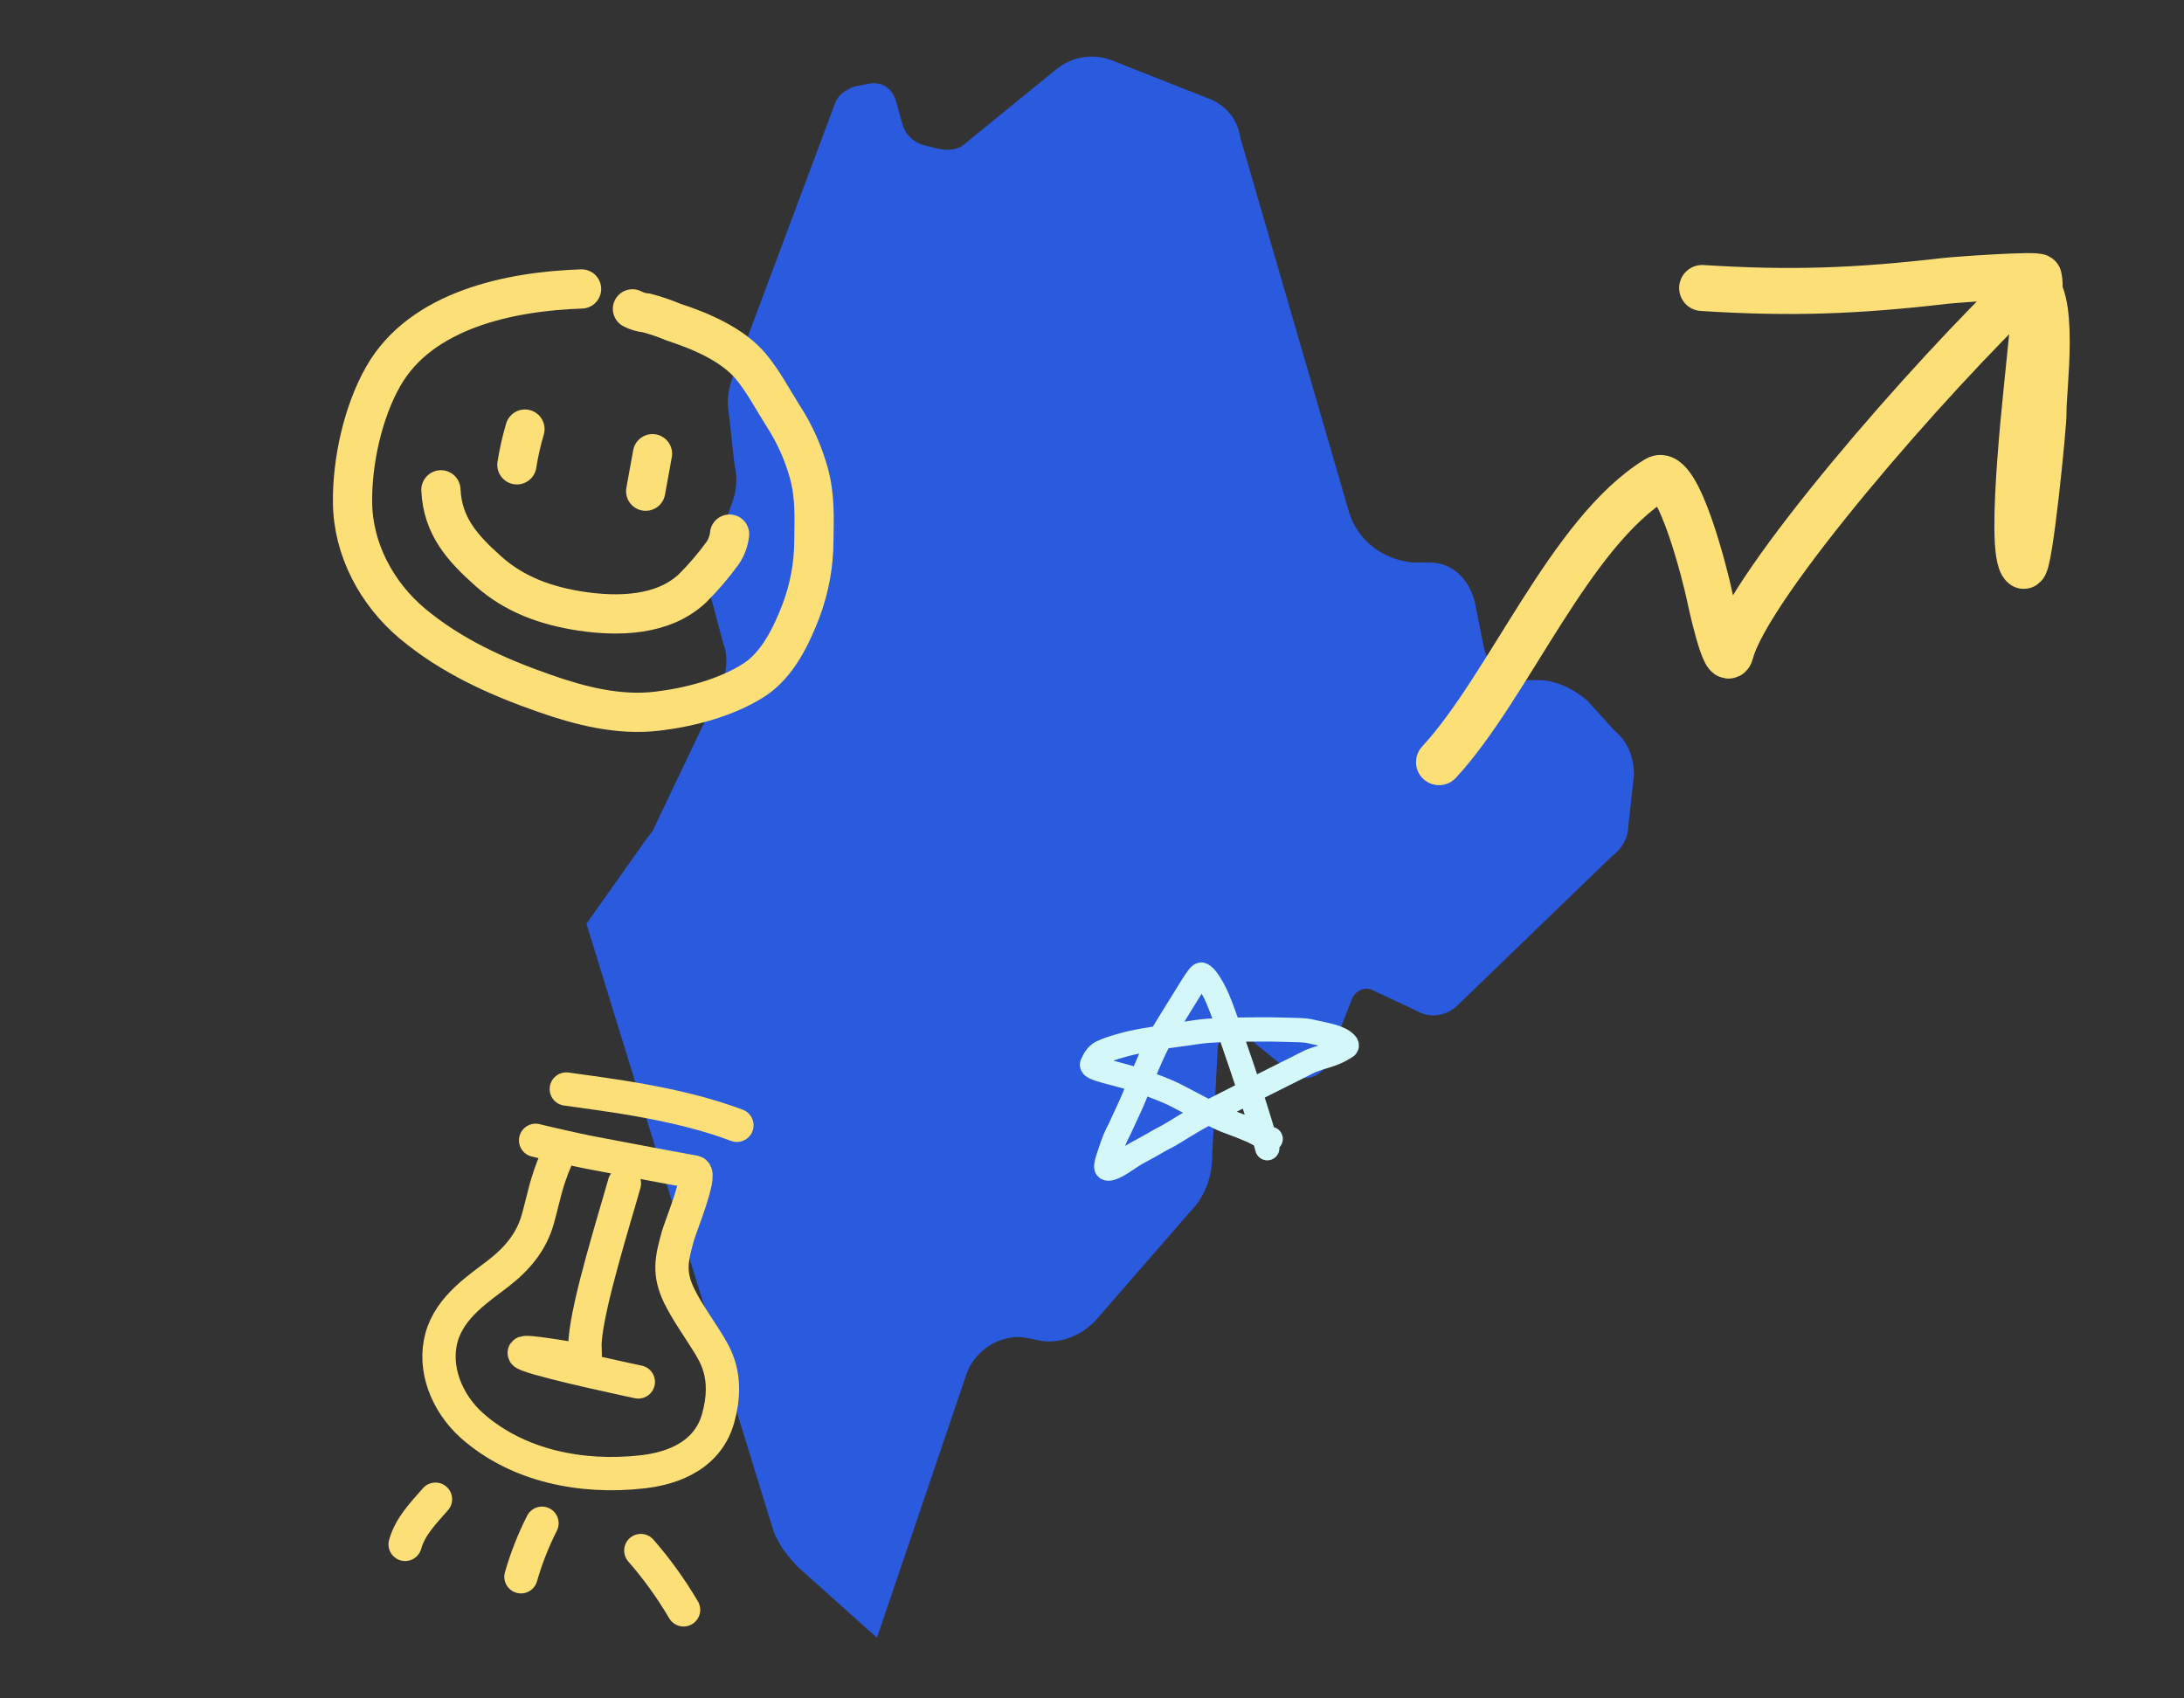 <svg width="540" height="420" viewBox="0 0 540 420" fill="none" xmlns="http://www.w3.org/2000/svg">
<rect x="0" y="0" width="540" height="420" fill="#333333" stroke="none"/>
<path d="M399.165 180.656C402.619 183.426 404 187.581 404 191.735L402.619 204.199C402.619 206.968 401.237 209.738 398.474 211.815L360.488 248.513C357.725 251.283 353.581 251.976 350.128 249.898L339.768 245.051C337.696 243.667 334.933 245.051 334.242 247.129L328.027 263.054C326.645 266.516 321.81 267.901 319.048 265.131L307.997 256.13C305.235 254.053 301.781 255.438 301.091 258.9L299.709 285.904C299.709 291.443 297.637 296.29 294.184 299.752L270.701 326.757C267.248 330.219 262.413 332.296 257.579 331.604L254.125 330.911C247.909 329.526 241.003 333.681 238.931 339.913L216.829 405L197.491 387.69C194.728 384.92 192.656 382.15 191.275 378.688L145 228.433L160.195 206.968C161.576 205.584 162.267 203.506 162.957 202.121L178.152 170.27C179.533 166.808 180.224 162.654 178.843 159.191L176.08 148.805C174.699 144.651 175.389 140.496 176.771 136.342L180.915 124.571C182.296 121.108 182.296 117.646 181.605 114.877L180.224 102.413C179.533 98.951 180.224 95.489 181.605 92.027L206.469 25.555C207.16 23.477 209.232 22.093 211.304 21.4L214.757 20.708C218.211 20.015 220.973 22.093 221.664 25.555L223.045 30.402C223.736 33.171 225.808 35.249 228.571 35.941L231.333 36.633C234.096 37.326 236.859 37.326 238.931 35.249L261.032 17.246C265.176 13.784 270.701 13.091 275.536 15.168L298.328 24.17C302.472 25.555 305.925 29.017 306.616 33.864L333.552 126.648C335.624 133.572 341.84 138.419 349.437 139.111H353.581C359.106 139.111 363.251 143.266 364.632 148.805L366.704 159.191C367.395 164.038 371.539 168.193 377.064 168.193H380.517C384.661 168.193 388.805 170.27 392.259 173.04L399.165 180.656Z" fill="#2A5ADE"/>
<path d="M313.338 283.947C312.967 282.617 312.59 281.077 310.546 274.509C308.76 268.771 305.161 258.25 303.205 252.628C300.847 245.849 299.846 244.42 298.999 243.071C298.268 241.905 297.593 241.149 297.032 241.004C296.405 240.842 293.772 245.523 289.93 251.662C287.427 255.663 286.067 257.934 284.286 262.052C283.282 264.376 282.315 266.668 280.164 271.883C279.325 273.917 278.103 276.347 277.298 278.185C276.775 279.382 276.129 280.487 275.658 281.64C275.2 282.761 274.723 284.132 274.205 285.716C273.649 287.419 273.406 288.263 273.546 288.742C273.613 288.973 273.963 289.031 274.246 288.985C276.329 288.646 278.929 286.256 281.691 284.817C284.537 283.333 286.899 281.84 288.025 281.31C289.492 280.62 292.231 278.777 294.116 277.713C294.594 277.444 295.234 276.952 298.909 275.044C302.585 273.137 309.266 269.812 312.847 268.004C318.299 265.252 321.488 263.703 323.314 262.743C324.626 262.053 326.358 261.59 328.466 260.92C330.852 260.163 332.457 259.094 332.879 258.807C333.076 258.674 333.023 258.331 332.791 258.089C331.136 256.364 328.248 256.022 324.089 255.066C322.293 254.653 321.029 254.775 317.171 254.631C313.779 254.505 307.466 254.582 303.659 254.677C297.019 254.843 295.346 255.348 294.081 255.494C292.247 255.704 291.128 255.924 289.909 256.069C288.11 256.284 286.629 256.598 285.503 256.837C284.391 257.072 283.254 257.173 281.848 257.46C280.439 257.747 279.317 257.939 277.165 258.563C275.398 259.074 273.699 259.569 272.286 260.29C271.212 260.838 270.504 262.062 270.032 263.167C269.52 264.367 275.246 265.125 281.355 267.147C285.141 268.401 288.676 269.835 290.507 270.749C292.042 271.516 294.385 272.806 296.553 273.916C298.413 274.868 299.553 275.403 300.913 276.124C302.127 276.768 303.861 277.418 305.318 277.948C307.136 278.609 308.271 279.145 309.63 279.675C310.804 280.3 311.926 280.873 313.099 281.355C313.428 281.451 313.799 281.546 314.182 281.644" stroke="#D4F7F9" stroke-width="6" stroke-linecap="round"/>
<path d="M143.792 71.456C126.26 72.042 104.174 76.521 94.763 93.056C89.69 101.932 87.061 114.176 87.166 124.199C87.256 135.821 93.155 146.841 101.984 154.225C111.651 162.298 122.951 167.39 134.766 171.511C143.625 174.599 152.986 176.989 162.472 175.875C170.473 174.931 179.6 172.552 186.424 168.169C192.238 164.442 195.698 157.2 198.088 150.953C200.153 145.424 201.217 139.574 201.232 133.675C201.314 127.925 201.542 122.751 200.025 117.112C198.638 112.042 196.474 107.218 193.608 102.81C191.008 98.714 188.77 94.358 185.654 90.619C181.087 85.155 173.162 81.823 166.527 79.662C164.359 78.747 162.127 77.989 159.849 77.394C158.636 77.288 157.455 76.943 156.376 76.379" stroke="#FCDF76" stroke-width="9.7" stroke-linecap="round"/>
<path d="M129.796 106.11C128.939 109.011 128.273 111.964 127.801 114.951" stroke="#FCDF76" stroke-width="9.7" stroke-linecap="round"/>
<path d="M161.332 112.2L159.648 121.472" stroke="#FCDF76" stroke-width="9.7" stroke-linecap="round"/>
<path d="M109.018 121.129C109.424 130.123 114.35 135.553 120.797 141.296C127.245 147.04 135.011 149.806 143.531 151.119C152.869 152.542 163.903 152.295 171.143 145.558C173.885 142.837 176.402 139.898 178.668 136.771C179.625 135.374 180.216 133.761 180.387 132.078" stroke="#FCDF76" stroke-width="9.7" stroke-linecap="round"/>
<path d="M355.803 188.477C373.115 169.757 388.045 131.749 409.64 118.463C415.041 115.139 421.983 144.02 422.481 146.447C422.876 148.374 426.693 166.058 427.936 161.321C432.29 144.724 476.945 93.272 501.757 69.752C508.736 71.403 505.068 97.073 505.264 102.188C505.352 104.482 501.782 141.133 500.307 139.903C496.209 136.485 501.727 91.476 502.258 84.875C502.586 80.798 505.028 72.488 504.095 68.529C503.903 67.715 483.525 69.167 481.001 69.461C459.021 72.016 442.842 72.615 420.865 71.221" stroke="#FCDF76" stroke-width="11.38" stroke-linecap="round"/>
<path d="M137.64 286.286C134.888 292.698 134.511 295.996 132.973 301.49C131.435 306.985 128.04 311.132 123.316 314.824C118.591 318.515 111.326 323.034 109.185 330.681C107.044 338.329 110.406 346.936 116.727 352.572C128.04 362.566 143.823 365.657 158.784 363.979C163.926 363.407 174.613 361.259 177.555 350.751C180.497 340.243 176.688 334.807 174.794 331.695C172.484 328.012 169.778 324.221 167.922 320.434C165.213 314.811 166.013 311.356 167.651 305.507C168.226 303.454 173.55 290.351 171.716 289.848C162.953 288.269 154.236 286.581 145.521 284.939C143.498 284.568 133.871 282.386 132.432 281.992" stroke="#FCDF76" stroke-width="8.236" stroke-linecap="round"/>
<path d="M154.387 292.649C151.876 301.621 145.449 321.982 144.692 331.298C144.3 336.006 146.219 336.684 140.481 335.827C139.523 335.671 126.12 333.413 130.483 335.066C135.711 337.094 157.823 341.741 157.823 341.741" stroke="#FCDF76" stroke-width="8.236" stroke-linecap="round"/>
<path d="M182.203 278.276C167.034 272.557 148.704 270.581 140.021 269.311" stroke="#FCDF76" stroke-width="8.236" stroke-linecap="round"/>
<path d="M134.006 376.692C131.859 380.929 130.119 385.36 128.811 389.925" stroke="#FCDF76" stroke-width="8.236" stroke-linecap="round"/>
<path d="M107.671 370.745C104.658 374.211 101.43 377.42 100.173 381.916" stroke="#FCDF76" stroke-width="8.236" stroke-linecap="round"/>
<path d="M158.449 383.441C162.42 387.986 165.957 392.895 169.014 398.104" stroke="#FCDF76" stroke-width="8.236" stroke-linecap="round"/>
</svg>
